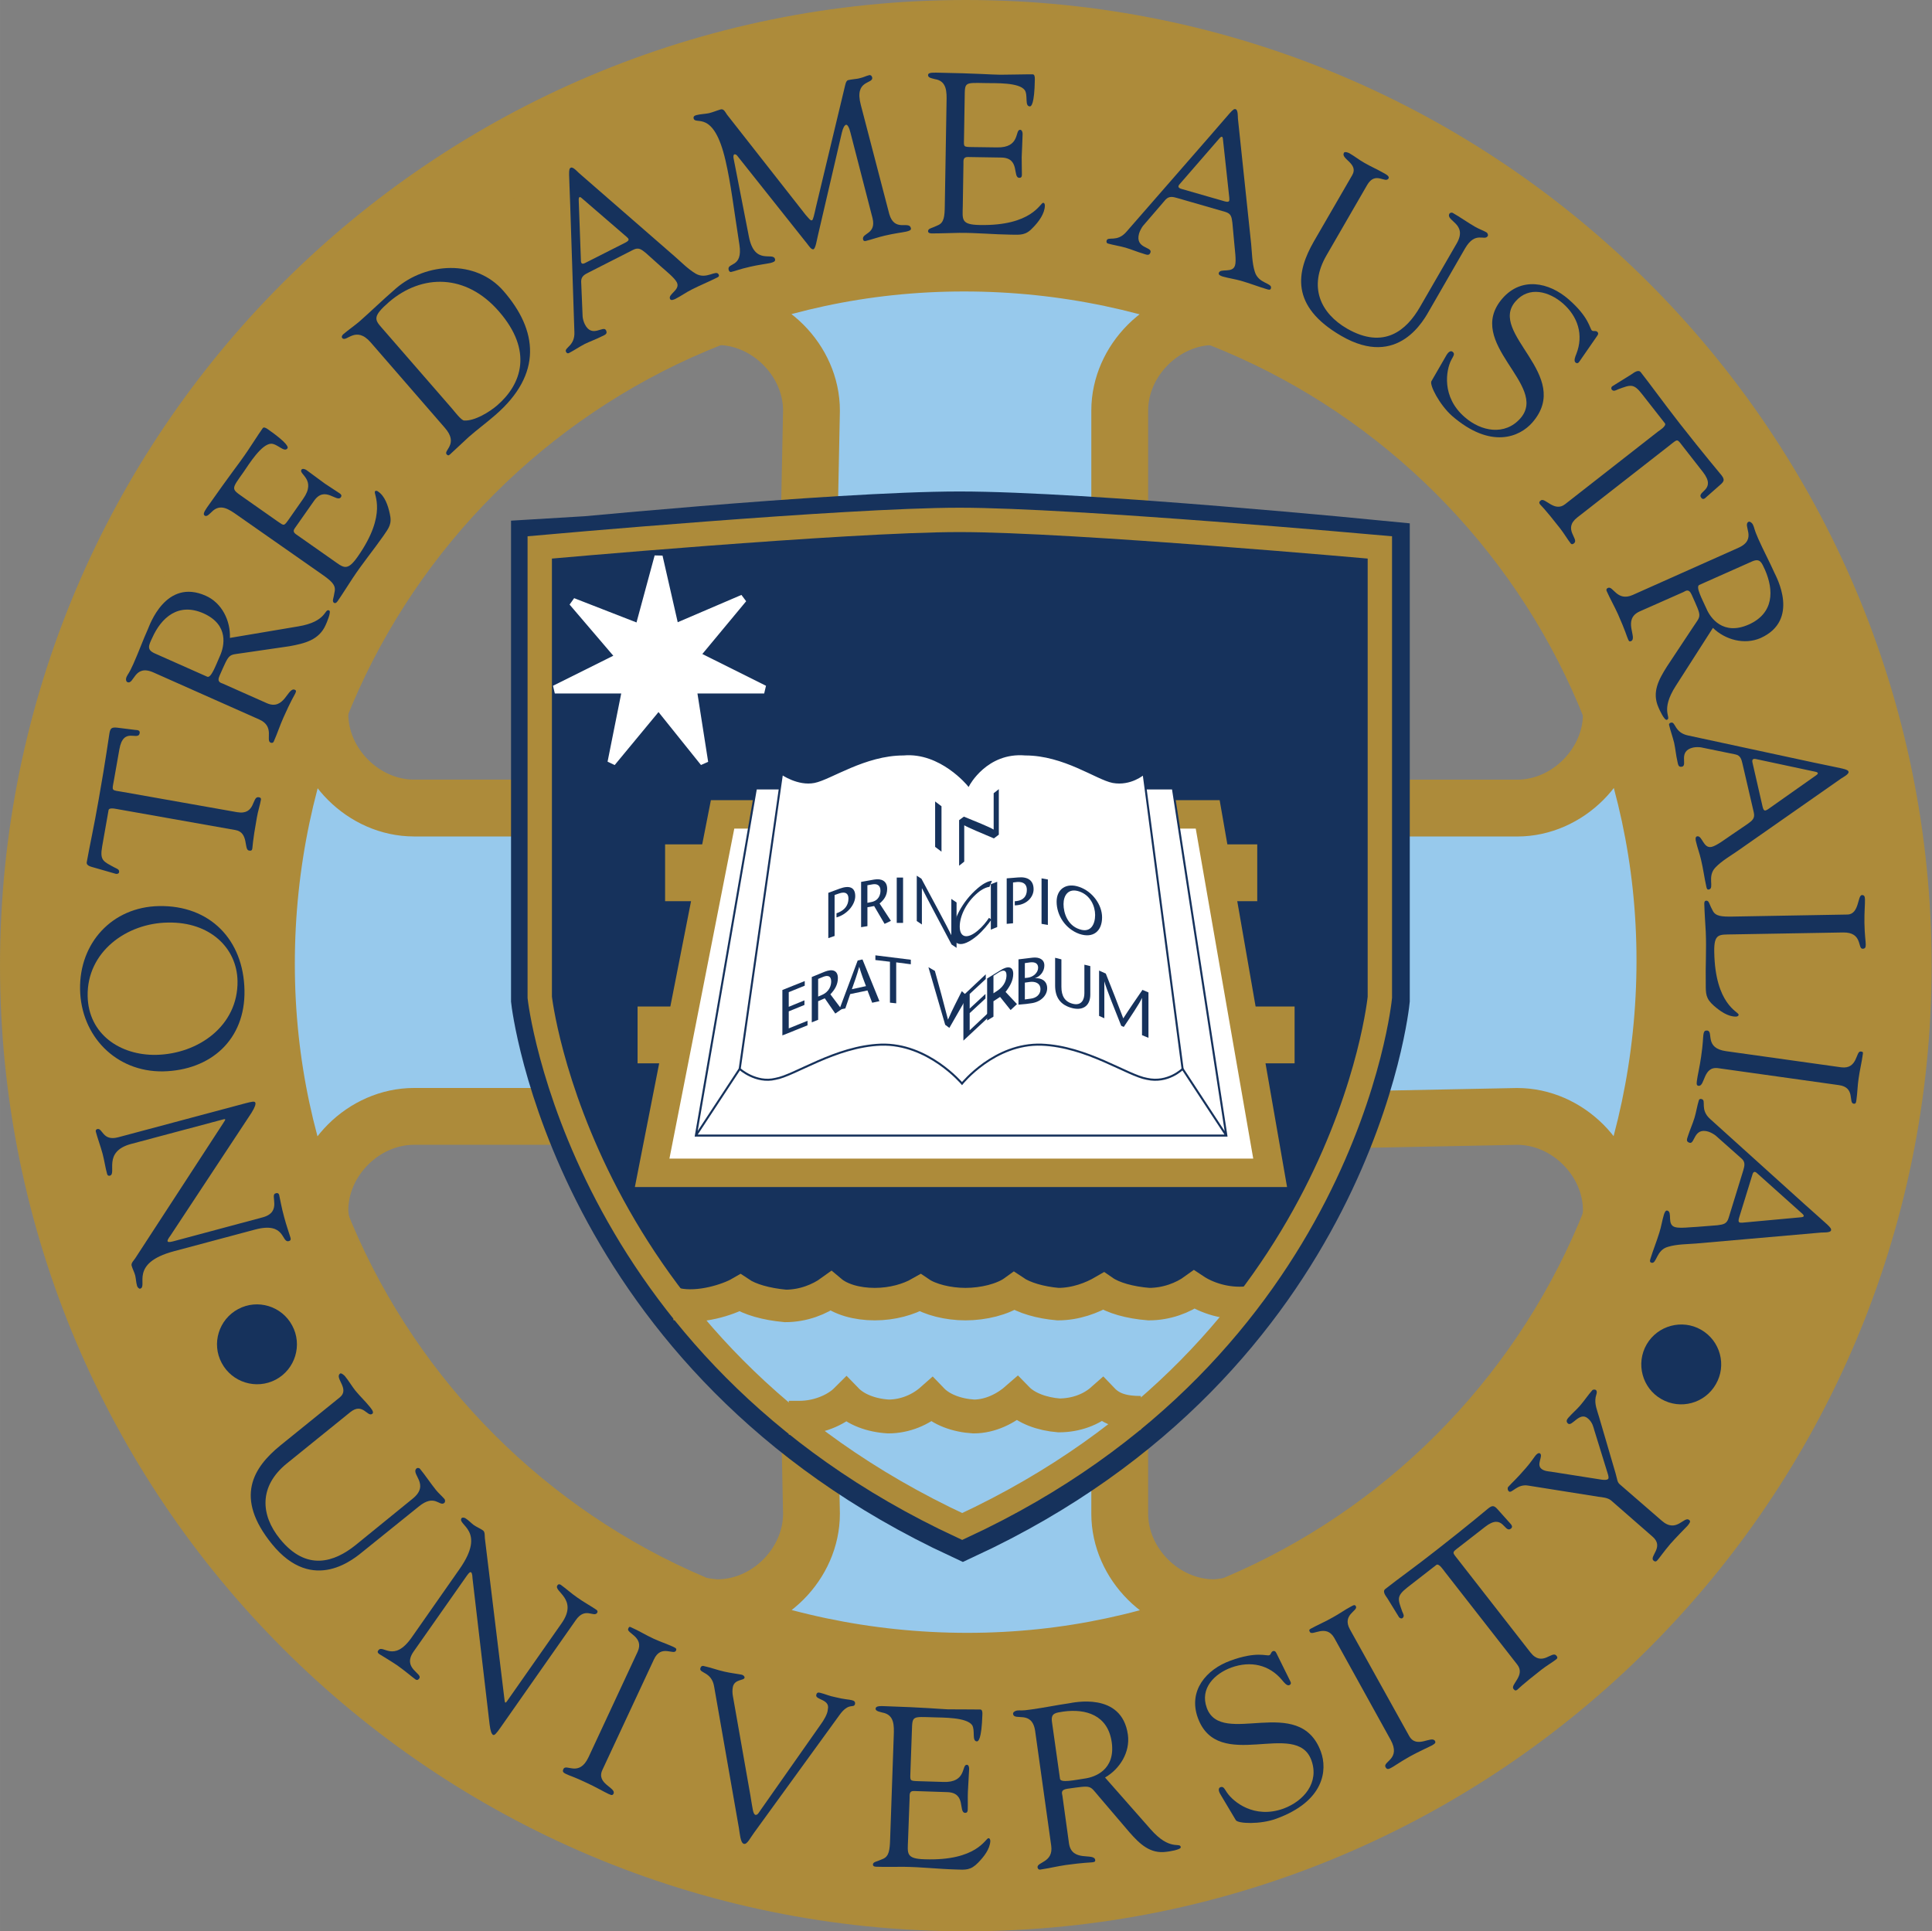 <svg xmlns="http://www.w3.org/2000/svg" xmlns:xlink="http://www.w3.org/1999/xlink" xml:space="preserve" overflow="visible" height="239.99" viewBox="0 0 240.053 239.995" width="240.05" version="1.1" enable-background="new 0 0 191.085 46.395">
<rect x="0" y="0" width="240.053" height="239.995" fill="#808080" stroke="none"/>
<title>University of Notre Dame</title>
<g transform="scale(5.173,5.173)">
<defs>
<rect id="XMLID_1_" y="0" width="191.08" x="0" height="46.395"/>
</defs>
<clipPath id="XMLID_3_">
<use xlink:href="#XMLID_1_" height="46.395" width="191.085" y="0" x="0"/>
</clipPath>
<path fill="#ad8b3a" d="m0.902,23.194c0-12.313,9.981-22.292,22.295-22.292,12.313,0,22.297,9.979,22.297,22.292,0,12.315-9.984,22.298-22.297,22.298-12.314,0-22.295-9.983-22.295-22.298m5.393-0.03c0,9.327,7.56,16.893,16.89,16.893,9.329,0,16.892-7.566,16.892-16.893s-7.563-16.887-16.892-16.887c-9.33,0-16.89,7.56-16.89,16.887" clip-path="url(#XMLID_3_)"/>
<path d="m0.902,23.194c0-12.313,9.981-22.292,22.295-22.292,12.313,0,22.297,9.979,22.297,22.292,0,12.315-9.984,22.298-22.297,22.298-12.314,0-22.295-9.983-22.295-22.298zm5.393-0.03c0,9.327,7.56,16.893,16.89,16.893,9.329,0,16.892-7.566,16.892-16.893s-7.563-16.887-16.892-16.887c-9.33,0-16.89,7.56-16.89,16.887z" clip-path="url(#XMLID_3_)" stroke="#ad8b3a" stroke-miterlimit="3.864" stroke-width="1.804" fill="none"/>
<path d="m20.264,8.69,0,0z" clip-path="url(#XMLID_3_)" stroke="#000" stroke-miterlimit="3.864" stroke-width="1.365" fill="none"/>
<path fill="#97c9ec" d="M26.895,19.215v-9.352c0-1.207,1.053-2.258,2.262-2.258,0.156,0,0.623,0.079,0.78,0.117-2.066-0.898-4.366-1.403-6.781-1.403-2.417,0-4.639,0.505-6.704,1.403,0.155-0.038,0.624-0.117,0.779-0.117,1.209,0,2.26,1.051,2.26,2.258l-0.193,9.548h-9.353c-1.21,0-2.262-1.052-2.262-2.26,0-0.156,0.081-0.622,0.118-0.782-0.896,2.067-1.402,4.367-1.402,6.783,0,2.417,0.506,4.637,1.402,6.702-0.037-0.157-0.118-0.623-0.118-0.776,0-1.211,1.052-2.26,2.262-2.26h9.353l0.193,9.544c0,1.208-1.051,2.259-2.26,2.259-0.155,0-0.624-0.076-0.779-0.115,2.065,0.897,4.366,1.401,6.782,1.401,2.415,0,4.637-0.504,6.703-1.401-0.157,0.039-0.624,0.115-0.78,0.115-1.209,0-2.262-1.051-2.262-2.259v-9.354l9.548-0.189c1.209,0,2.261,1.049,2.261,2.26,0,0.153-0.076,0.619-0.118,0.776,0.897-2.065,1.404-4.362,1.404-6.779,0-2.418-0.507-4.639-1.404-6.706,0.042,0.16,0.118,0.626,0.118,0.782,0,1.208-1.052,2.26-2.261,2.26h-9.35l-0.198-0.197z" clip-path="url(#XMLID_3_)"/>
<path d="M26.895,19.215v-9.352c0-1.207,1.053-2.258,2.262-2.258,0.156,0,0.623,0.079,0.78,0.117-2.066-0.898-4.366-1.403-6.781-1.403-2.417,0-4.639,0.505-6.704,1.403,0.155-0.038,0.624-0.117,0.779-0.117,1.209,0,2.26,1.051,2.26,2.258l-0.193,9.548h-9.353c-1.21,0-2.262-1.052-2.262-2.26,0-0.156,0.081-0.622,0.118-0.782-0.896,2.067-1.402,4.367-1.402,6.783,0,2.417,0.506,4.637,1.402,6.702-0.037-0.157-0.118-0.623-0.118-0.776,0-1.211,1.052-2.26,2.262-2.26h9.353l0.193,9.544c0,1.208-1.051,2.259-2.26,2.259-0.155,0-0.624-0.076-0.779-0.115,2.065,0.897,4.366,1.401,6.782,1.401,2.415,0,4.637-0.504,6.703-1.401-0.157,0.039-0.624,0.115-0.78,0.115-1.209,0-2.262-1.051-2.262-2.259v-9.354l9.548-0.189c1.209,0,2.261,1.049,2.261,2.26,0,0.153-0.076,0.619-0.118,0.776,0.897-2.065,1.404-4.362,1.404-6.779,0-2.418-0.507-4.639-1.404-6.706,0.042,0.16,0.118,0.626,0.118,0.782,0,1.208-1.052,2.26-2.261,2.26h-9.35l-0.198-0.197z" clip-path="url(#XMLID_3_)" stroke="#ad8b3a" stroke-miterlimit="3.864" stroke-width="1.365" fill="none"/>
<path fill="#16325c" d="m23.048,12.489c3.038,0,10.131,0.701,10.131,0.701v10.835s-0.818,8.455-10.052,12.744c-9.237-4.289-10.17-12.744-10.17-12.744v-10.835c0.001,0,7.053-0.701,10.091-0.701" clip-path="url(#XMLID_3_)"/>
<path d="m23.048,12.489c3.038,0,10.131,0.701,10.131,0.701v10.835s-0.818,8.455-10.052,12.744c-9.237-4.289-10.17-12.744-10.17-12.744v-10.835c0.001,0,7.053-0.701,10.091-0.701z" clip-path="url(#XMLID_3_)" stroke="#16325c" stroke-miterlimit="3.864" stroke-width="1.365" fill="none"/>
<path d="M15.975,20.966h14.223m-14.884,3.895h15.781" clip-path="url(#XMLID_3_)" stroke="#ad8b3a" stroke-miterlimit="3.864" stroke-width="1.365" fill="none"/>
<polygon points="15.818,16.951,14.689,18.316,15.04,16.561,13.326,16.561,14.886,15.784,13.755,14.46,15.354,15.083,15.818,13.368,15.818,13.368,16.209,15.083,17.847,14.381,16.716,15.743,18.355,16.561,16.638,16.561,16.913,18.316" fill="#FFF" clip-path="url(#XMLID_3_)"/>
<polygon clip-path="url(#XMLID_3_)" stroke="#FFF" points="15.818,16.951,14.689,18.316,15.04,16.561,13.326,16.561,14.886,15.784,13.755,14.46,15.354,15.083,15.818,13.368,15.818,13.368,16.209,15.083,17.847,14.381,16.716,15.743,18.355,16.561,16.638,16.561,16.913,18.316" stroke-miterlimit="3.864" stroke-width="0.195" fill="none"/>
<polygon points="15.664,28.174,17.356,19.563,29.008,19.563,30.508,28.174" fill="#FFF" clip-path="url(#XMLID_3_)"/>
<polygon clip-path="url(#XMLID_3_)" stroke="#ad8b3a" points="15.664,28.174,17.356,19.563,29.008,19.563,30.508,28.174" stroke-miterlimit="3.864" stroke-width="0.683" fill="none"/>
<polygon points="16.714,27.279,18.156,18.94,28.172,18.94,29.456,27.279" fill="#FFF" clip-path="url(#XMLID_3_)"/>
<path d="m29.456,27.279-1.051-1.602m-11.691,1.602,1.053-1.602m-1.053,1.602,1.442-8.339h10.016l1.284,8.339h-12.742z" clip-path="url(#XMLID_3_)" stroke="#16325c" stroke-miterlimit="3.864" stroke-width="0.049" fill="none"/>
<path fill="#FFF" d="m27.469,18.588s-0.31,0.273-0.74,0.196c-0.39-0.077-1.169-0.661-2.103-0.661-0.936-0.079-1.365,0.738-1.365,0.738s-0.663-0.817-1.559-0.738c-0.934,0-1.754,0.584-2.143,0.661-0.391,0.077-0.777-0.196-0.777-0.196l-1.015,7.09s0.389,0.352,0.858,0.238c0.466-0.079,1.441-0.78,2.532-0.821,1.132-0.037,1.95,0.935,1.95,0.935s0.78-0.972,1.908-0.935c1.091,0.041,2.067,0.742,2.534,0.821,0.506,0.113,0.856-0.238,0.856-0.238l-0.936-7.09z" clip-path="url(#XMLID_3_)"/>
<path d="m27.469,18.588s-0.31,0.273-0.74,0.196c-0.39-0.077-1.169-0.661-2.103-0.661-0.936-0.079-1.365,0.738-1.365,0.738s-0.663-0.817-1.559-0.738c-0.934,0-1.754,0.584-2.143,0.661-0.391,0.077-0.777-0.196-0.777-0.196l-1.015,7.09s0.389,0.352,0.858,0.238c0.466-0.079,1.441-0.78,2.532-0.821,1.132-0.037,1.95,0.935,1.95,0.935s0.78-0.972,1.908-0.935c1.091,0.041,2.067,0.742,2.534,0.821,0.506,0.113,0.856-0.238,0.856-0.238l-0.936-7.09z" clip-path="url(#XMLID_3_)" stroke="#16325c" stroke-miterlimit="3.864" stroke-width="0.049" fill="none"/>
<polygon points="19.322,24.03,18.945,24.186,18.945,23.834,19.329,23.678,19.329,23.567,18.792,23.782,18.792,24.873,19.396,24.631,19.396,24.521,18.945,24.704,18.945,24.295,19.322,24.141" fill="#16325c" clip-path="url(#XMLID_3_)"/>
<path d="m19.651,23.516,0.126-0.052c0.102-0.04,0.187-0.023,0.187,0.112,0,0.09-0.036,0.247-0.229,0.328l-0.084,0.036v-0.424zm-0.153,1.043,0.153-0.061v-0.447l0.159-0.07,0.253,0.367,0.151-0.105-0.269-0.357c0.102-0.108,0.18-0.229,0.18-0.39,0-0.191-0.138-0.224-0.315-0.154l-0.312,0.128v1.089z" clip-path="url(#XMLID_3_)" fill-rule="evenodd" clip-rule="evenodd" fill="#16325c"/>
<path d="m20.601,23.073-0.442,1.181,0.145-0.029,0.117-0.345,0.415-0.087,0.113,0.295,0.174-0.038-0.407-1.002-0.115,0.025zm-0.14,0.69c0.059-0.167,0.119-0.327,0.175-0.535l0.002-0.002c0.056,0.185,0.107,0.322,0.162,0.463l-0.339,0.074z" clip-path="url(#XMLID_3_)" fill-rule="evenodd" clip-rule="evenodd" fill="#16325c"/>
<polygon points="21.526,24.102,21.526,23.118,21.877,23.164,21.877,23.055,21.026,22.949,21.026,23.062,21.376,23.103,21.376,24.086" fill="#16325c" clip-path="url(#XMLID_3_)"/>
<path fill="#16325c" d="m22.803,24.692,0.435-0.759-0.136-0.123c-0.108,0.216-0.223,0.432-0.331,0.682l-0.002-0.001c-0.105-0.412-0.209-0.791-0.314-1.168l-0.155-0.089,0.403,1.384,0.1,0.074z" clip-path="url(#XMLID_3_)"/>
<polygon fill-rule="evenodd" clip-path="url(#XMLID_3_)" points="23.67,23.877,23.291,24.228,23.291,23.877,23.677,23.518,23.677,23.405,23.14,23.91,23.14,24.998,23.742,24.436,23.742,24.326,23.291,24.75,23.291,24.338,23.67,23.986" clip-rule="evenodd" fill="#16325c"/>
<path d="m23.862,23.44,0.129-0.082c0.101-0.063,0.184-0.063,0.184,0.069,0,0.093-0.036,0.256-0.229,0.379l-0.084,0.055v-0.421zm-0.152,1.075,0.152-0.093v-0.37l0.159-0.104,0.253,0.316,0.153-0.143-0.274-0.293c0.105-0.134,0.184-0.275,0.184-0.434,0-0.187-0.14-0.195-0.316-0.08l-0.311,0.192v1.091z" clip-path="url(#XMLID_3_)" fill-rule="evenodd" clip-rule="evenodd" fill="#16325c"/>
<path d="m24.616,23.605,0.121-0.017c0.122-0.015,0.254,0.024,0.254,0.176,0,0.129-0.104,0.209-0.228,0.225l-0.147,0.02v-0.404zm0.155,0.495c0.224-0.029,0.381-0.185,0.381-0.36,0-0.183-0.147-0.252-0.29-0.241v-0.003c0.086-0.025,0.222-0.127,0.222-0.307,0-0.138-0.119-0.203-0.283-0.184l-0.338,0.041v1.088l0.187-0.017zm-0.155-0.964,0.128-0.018c0.125-0.014,0.191,0.032,0.191,0.129,0,0.118-0.115,0.221-0.244,0.239l-0.075,0.008v-0.358z" clip-path="url(#XMLID_3_)" fill-rule="evenodd" clip-rule="evenodd" fill="#16325c"/>
<path fill="#16325c" d="m25.343,23.008v0.667c0,0.28,0.122,0.474,0.428,0.546,0.265,0.058,0.417-0.082,0.417-0.328v-0.685l-0.142-0.034v0.686c0,0.154-0.069,0.303-0.275,0.254-0.193-0.047-0.277-0.186-0.277-0.408v-0.66l-0.151-0.038z" clip-path="url(#XMLID_3_)"/>
<path d="m27.585,23.84-0.144-0.061c-0.154,0.224-0.307,0.445-0.461,0.685-0.139-0.37-0.278-0.722-0.42-1.077l-0.161-0.072v1.089l0.126,0.057v-0.888l0.001,0.003c0.042,0.162,0.269,0.728,0.405,1.066l0.061,0.027c0.146-0.217,0.392-0.584,0.436-0.695l0.002,0.004v0.889l0.155,0.064v-1.091z" clip-path="url(#XMLID_3_)" fill-rule="evenodd" clip-rule="evenodd" fill="#16325c"/>
<path fill="#16325c" d="m20.046,21.5,0.104-0.036c0.162-0.057,0.229,0.004,0.229,0.122,0,0.162-0.093,0.273-0.238,0.334l-0.049,0.019v0.099l0.045-0.014c0.246-0.092,0.405-0.313,0.405-0.497,0-0.215-0.143-0.264-0.374-0.18l-0.273,0.101v1.088l0.151-0.052v-0.984z" clip-path="url(#XMLID_3_)"/>
<path d="m20.834,21.265,0.128-0.022c0.101-0.016,0.186,0.02,0.186,0.154,0,0.091-0.037,0.241-0.229,0.274l-0.085,0.017v-0.423zm-0.151,1.008,0.152-0.025v-0.454l0.161-0.029,0.251,0.428,0.152-0.072-0.272-0.417c0.106-0.089,0.182-0.192,0.182-0.354,0-0.186-0.136-0.252-0.313-0.221l-0.313,0.056v1.088z" clip-path="url(#XMLID_3_)" fill-rule="evenodd" clip-rule="evenodd" fill="#16325c"/>
<rect clip-path="url(#XMLID_3_)" height="1.089" width="0.152" y="21.081" x="21.539" fill="#16325c"/>
<path d="M22.976,21.679,22.85,21.594v0.87l-0.002-0.003c-0.073-0.157-0.476-0.906-0.716-1.352l-0.112-0.073v1.089l0.123,0.083v-0.868l0.006,0.004c0.065,0.136,0.472,0.901,0.707,1.345l0.12,0.08v-1.09z" clip-path="url(#XMLID_3_)" fill-rule="evenodd" clip-rule="evenodd" fill="#16325c"/>
<path fill="#16325c" d="m23.826,21.159c-0.071,0.005-0.18,0.041-0.336,0.173-0.391,0.328-0.605,0.794-0.605,1.068,0,0.304,0.197,0.401,0.587,0.077,0.139-0.121,0.268-0.278,0.342-0.387l-0.059-0.042c-0.064,0.098-0.158,0.215-0.274,0.311-0.24,0.201-0.429,0.173-0.429-0.101,0-0.255,0.158-0.581,0.429-0.809,0.116-0.1,0.233-0.143,0.284-0.143l0.061-0.147z" clip-path="url(#XMLID_3_)"/>
<polygon points="23.952,22.27,23.952,21.182,23.799,21.241,23.799,22.332" fill="#16325c" clip-path="url(#XMLID_3_)"/>
<path fill="#16325c" d="m24.332,21.199,0.102-0.012c0.163-0.009,0.23,0.068,0.23,0.189,0,0.161-0.092,0.248-0.237,0.268l-0.053,0.006v0.099l0.048-0.003c0.247-0.022,0.404-0.201,0.404-0.384,0-0.214-0.141-0.306-0.373-0.284l-0.273,0.022v1.093l0.152-0.014v-0.98z" clip-path="url(#XMLID_3_)"/>
<polygon points="25.169,22.219,25.169,21.127,25.017,21.1,25.017,22.193" fill="#16325c" clip-path="url(#XMLID_3_)"/>
<path d="m25.924,22.434c0.337,0.115,0.547-0.071,0.547-0.397,0-0.304-0.232-0.623-0.547-0.731-0.313-0.11-0.545,0.051-0.545,0.354,0,0.329,0.211,0.654,0.545,0.774m0-0.113c-0.282-0.094-0.379-0.389-0.379-0.603,0-0.204,0.111-0.394,0.379-0.303,0.27,0.091,0.38,0.358,0.38,0.565,0,0.213-0.098,0.442-0.38,0.341" clip-path="url(#XMLID_3_)" fill-rule="evenodd" clip-rule="evenodd" fill="#16325c"/>
<polygon points="22.614,20.459,22.614,19.368,22.461,19.253,22.461,20.344" fill="#16325c" clip-path="url(#XMLID_3_)"/>
<path d="m23.991,18.957-0.124,0.098v0.87l-0.004,0.002c-0.071-0.051-0.475-0.214-0.712-0.31l-0.114,0.085v1.094l0.123-0.098v-0.867l0.005-0.004c0.066,0.043,0.471,0.214,0.708,0.313l0.118-0.09v-1.093z" clip-path="url(#XMLID_3_)" fill-rule="evenodd" clip-rule="evenodd" fill="#16325c"/>
<path d="m27.784,33.787,0,0z" clip-path="url(#XMLID_3_)" stroke="#000" stroke-miterlimit="3.864" stroke-width="0.049" fill="none"/>
<path fill="#16325c" d="M6.623,33.142c0.467-0.248,0.647-0.833,0.395-1.3-0.247-0.465-0.829-0.646-1.298-0.395-0.466,0.249-0.645,0.831-0.395,1.295,0.248,0.467,0.83,0.647,1.298,0.4" clip-path="url(#XMLID_3_)"/>
<path fill="#16325c" d="M6.126,29.537c0.736-0.197,0.629,0.327,0.811,0.277,0.027-0.007,0.057-0.021,0.04-0.082-0.009-0.039-0.104-0.307-0.151-0.491-0.071-0.259-0.092-0.409-0.121-0.537-0.016-0.052-0.06-0.048-0.087-0.036-0.142,0.032,0.167,0.447-0.308,0.575l-2.152,0.577c-0.106,0.027-0.126,0.016-0.134-0.005-0.007-0.036,0.065-0.126,0.072-0.136l1.944-2.946c0.09-0.146,0.102-0.206,0.094-0.242-0.015-0.046-0.087-0.026-0.242,0.013l-3.05,0.815c-0.385,0.104-0.373-0.231-0.507-0.196-0.032,0.012-0.043,0.035-0.032,0.068,0.032,0.127,0.113,0.346,0.161,0.525,0.045,0.17,0.064,0.326,0.108,0.483,0.008,0.032,0.03,0.054,0.067,0.043,0.174-0.045-0.182-0.575,0.507-0.761l2.204-0.588c0.04-0.012,0.057-0.012,0.059,0,0.005,0.007-0.013,0.033-0.04,0.076l-2.125,3.264c-0.028,0.042-0.099,0.109-0.083,0.17,0.023,0.081,0.065,0.156,0.086,0.234,0.02,0.084,0.02,0.168,0.046,0.256,0.007,0.023,0.043,0.072,0.073,0.064,0.196-0.054-0.28-0.608,0.813-0.9l1.947-0.52z" clip-path="url(#XMLID_3_)"/>
<path d="m2.105,23.928c-0.02-1.062,0.934-1.753,1.929-1.766,1.007-0.02,1.657,0.607,1.671,1.405,0.015,1.08-0.948,1.753-1.956,1.773-0.86,0.015-1.627-0.494-1.644-1.412m3.767-0.135c-0.021-1.215-0.826-2.05-2.054-2.027-1.127,0.022-1.914,0.888-1.895,1.999,0.019,1.12,0.859,1.989,1.993,1.972,1.149-0.025,1.977-0.764,1.956-1.944" clip-path="url(#XMLID_3_)" fill-rule="evenodd" clip-rule="evenodd" fill="#16325c"/>
<path fill="#16325c" d="m5.657,19.94c0.322,0.058,0.196,0.471,0.322,0.492,0.054,0.01,0.075-0.004,0.082-0.051,0.007-0.033,0-0.139,0.108-0.739,0.026-0.155,0.076-0.302,0.098-0.431,0.009-0.053-0.041-0.057-0.055-0.06-0.165-0.029-0.068,0.438-0.518,0.359l-2.738-0.485c-0.286-0.048-0.268-0.018-0.224-0.259l0.135-0.766c0.097-0.553,0.452-0.189,0.488-0.389,0.011-0.068-0.053-0.075-0.108-0.077l-0.434-0.054c-0.125-0.012-0.162,0.007-0.184,0.131-0.02,0.107-0.083,0.605-0.256,1.578-0.12,0.691-0.215,1.103-0.289,1.52-0.02,0.098,0.129,0.115,0.192,0.137l0.508,0.146c0.029,0.005,0.072-0.005,0.076-0.041,0.012-0.068-0.058-0.085-0.107-0.111-0.277-0.149-0.358-0.17-0.299-0.508l0.154-0.874c0.019-0.075,0.22-0.016,0.257-0.013l2.792,0.495z" clip-path="url(#XMLID_3_)"/>
<path d="M5.522,15.324c0.017-0.411-0.191-0.841-0.581-1.013-0.961-0.428-1.35,0.717-1.387,0.798-0.116,0.256-0.222,0.551-0.351,0.84-0.113,0.252-0.121,0.22-0.162,0.309-0.027,0.06-0.013,0.112,0.017,0.127,0.167,0.075,0.157-0.444,0.633-0.229l2.535,1.127c0.38,0.167,0.149,0.501,0.272,0.556,0.031,0.014,0.065,0.006,0.077-0.025,0.085-0.19,0.149-0.391,0.233-0.577,0.184-0.412,0.255-0.521,0.276-0.563,0.019-0.042,0.047-0.083-0.002-0.104-0.172-0.075-0.248,0.512-0.675,0.321l-1.053-0.468c-0.048-0.022-0.152-0.033-0.08-0.192,0.247-0.558,0.199-0.488,0.559-0.544l1.118-0.163c0.368-0.067,0.711-0.148,0.871-0.51,0.02-0.044,0.144-0.323,0.084-0.35-0.119-0.053-0.045,0.271-0.752,0.385l-1.632,0.275zm-1.812,0.369c-0.192-0.089-0.137-0.19-0.056-0.365,0.219-0.492,0.628-0.863,1.236-0.593,0.618,0.278,0.493,0.792,0.399,1.008-0.105,0.235-0.216,0.553-0.312,0.513l-1.267-0.563z" clip-path="url(#XMLID_3_)" fill-rule="evenodd" clip-rule="evenodd" fill="#16325c"/>
<path fill="#16325c" d="m5.841,11.944c-0.297-0.209-0.287-0.185,0.014-0.612,0.124-0.18,0.423-0.665,0.657-0.673,0.152,0,0.318,0.22,0.392,0.111,0.019-0.021,0.027-0.111-0.469-0.458-0.053-0.038-0.105-0.06-0.127-0.023-0.098,0.138-0.369,0.562-0.433,0.648-0.129,0.19-0.31,0.41-0.903,1.254-0.09,0.13-0.09,0.17-0.054,0.196,0.053,0.038,0.13-0.06,0.163-0.086,0.208-0.218,0.42-0.066,0.622,0.076l2.037,1.425c0.209,0.148,0.326,0.245,0.3,0.397-0.028,0.192-0.068,0.23-0.023,0.279,0.037,0.022,0.065,0.003,0.093-0.038,0.124-0.178,0.243-0.376,0.363-0.554,0.23-0.349,0.495-0.67,0.732-1.008,0.137-0.2,0.217-0.29,0.156-0.545-0.042-0.189-0.116-0.416-0.278-0.524-0.008-0.009-0.058-0.037-0.077-0.003-0.042,0.06,0.311,0.53-0.411,1.561-0.262,0.376-0.345,0.267-0.608,0.083l-0.822-0.577c-0.068-0.049-0.153-0.089-0.086-0.181l0.464-0.661c0.261-0.375,0.546,0.052,0.645-0.087,0.022-0.032,0.015-0.063-0.024-0.089-0.122-0.083-0.243-0.158-0.36-0.237-0.141-0.101-0.288-0.215-0.444-0.327-0.034-0.022-0.095-0.044-0.12-0.008-0.075,0.106,0.368,0.235,0.043,0.698l-0.34,0.486c-0.125,0.177-0.117,0.166-0.269,0.062l-0.833-0.585z" clip-path="url(#XMLID_3_)"/>
<path d="M9.164,7.868c-0.17-0.193-0.211-0.273,0.183-0.616,0.784-0.671,1.843-0.686,2.637,0.229,0.826,0.95,0.544,1.75-0.042,2.257-0.184,0.158-0.54,0.379-0.794,0.364-0.068-0.002-0.228-0.213-0.285-0.28l-1.699-1.954zm1.522,2.411c0.34,0.389-0.042,0.54,0.042,0.636,0.021,0.023,0.044,0.036,0.077,0.004,0.029-0.022,0.409-0.384,0.446-0.415,0.21-0.185,0.435-0.349,0.645-0.533,1.141-0.987,1.02-2.036,0.198-2.98-0.662-0.763-1.858-0.693-2.588-0.059-0.355,0.308-0.607,0.558-0.879,0.796-0.124,0.104-0.255,0.194-0.383,0.302-0.025,0.022-0.049,0.064-0.023,0.091,0.098,0.115,0.321-0.313,0.684,0.106l1.781,2.052z" clip-path="url(#XMLID_3_)" fill-rule="evenodd" clip-rule="evenodd" fill="#16325c"/>
<path d="m13.9,4.801c0-0.073,0.023-0.088,0.078-0.037l1.073,0.926c0.057,0.05,0.078,0.081-0.028,0.137l-0.962,0.487c-0.065,0.035-0.106,0.03-0.108-0.052l-0.053-1.461zm1.97,1.597c0.117,0.104,0.333,0.276,0.387,0.385,0.093,0.182-0.224,0.284-0.162,0.401,0.022,0.047,0.101,0.009,0.131-0.006,0.131-0.065,0.251-0.155,0.383-0.22,0.198-0.102,0.409-0.186,0.606-0.286,0.034-0.015,0.07-0.033,0.046-0.079-0.061-0.122-0.289,0.129-0.547-0.017-0.199-0.118-0.36-0.29-0.526-0.432l-2.284-1.989c-0.035-0.03-0.141-0.155-0.195-0.126-0.063,0.033-0.038,0.119-0.014,0.876l0.101,3.068c0.018,0.341-0.253,0.378-0.201,0.479,0.013,0.028,0.04,0.045,0.069,0.03,0.126-0.065,0.248-0.149,0.379-0.218,0.137-0.066,0.284-0.118,0.418-0.187,0.064-0.032,0.14-0.052,0.095-0.143-0.065-0.127-0.336,0.197-0.508-0.142-0.032-0.063-0.052-0.146-0.054-0.187l-0.035-0.839c-0.003-0.127,0.084-0.173,0.177-0.219l1.069-0.544c0.135-0.07,0.201-0.011,0.308,0.075l0.357,0.32z" clip-path="url(#XMLID_3_)" fill-rule="evenodd" clip-rule="evenodd" fill="#16325c"/>
<path fill="#16325c" d="M20.677,2.525c-0.167-0.625,0.311-0.497,0.271-0.668-0.007-0.033-0.036-0.059-0.068-0.052-0.084,0.019-0.128,0.052-0.251,0.079-0.025,0.009-0.201,0.025-0.253,0.04-0.066,0.01-0.078,0.147-0.097,0.211l-0.679,2.831c-0.044,0.196-0.07,0.318-0.097,0.326-0.037,0.01-0.067-0.035-0.153-0.132l-1.889-2.408c-0.037-0.053-0.072-0.14-0.147-0.125-0.093,0.027-0.186,0.067-0.281,0.091-0.101,0.021-0.202,0.021-0.297,0.045-0.048,0.01-0.087,0.031-0.076,0.08,0.04,0.178,0.478-0.234,0.766,1.012,0.131,0.566,0.196,1.143,0.334,2.024,0.088,0.563-0.302,0.419-0.259,0.603,0.009,0.032,0.031,0.06,0.067,0.049,0.096-0.02,0.182-0.063,0.457-0.125,0.16-0.038,0.403-0.072,0.474-0.087,0.073-0.019,0.13-0.035,0.117-0.092-0.044-0.19-0.494,0.165-0.63-0.551l-0.368-1.882c-0.007-0.051,0.004-0.082,0.021-0.086,0.019-0.005,0.051,0.004,0.077,0.044l1.675,2.108c0.028,0.033,0.092,0.14,0.145,0.129,0.054-0.012,0.088-0.249,0.103-0.304l0.581-2.497c0.029-0.122,0.064-0.179,0.101-0.191,0.034-0.006,0.076,0.063,0.107,0.193l0.529,2.049c0.097,0.394-0.263,0.353-0.227,0.513,0.003,0.022,0.021,0.047,0.068,0.035,0.133-0.031,0.298-0.092,0.461-0.128,0.214-0.051,0.404-0.073,0.506-0.095,0.057-0.015,0.128-0.029,0.114-0.083-0.042-0.188-0.389,0.104-0.519-0.337l-0.683-2.619z" clip-path="url(#XMLID_3_)"/>
<path fill="#16325c" d="m23.171,2.33c0.005-0.364-0.005-0.343,0.519-0.334,0.218,0.005,0.784-0.02,0.923,0.168,0.085,0.128-0.009,0.389,0.124,0.392,0.031,0,0.109-0.044,0.119-0.648,0.001-0.067-0.008-0.122-0.051-0.122-0.17-0.003-0.671,0.011-0.779,0.009-0.23-0.002-0.514-0.031-1.543-0.05-0.161-0.003-0.192,0.019-0.192,0.063,0,0.067,0.116,0.077,0.164,0.093,0.291,0.044,0.286,0.31,0.28,0.553l-0.042,2.487c-0.003,0.255-0.018,0.406-0.16,0.468-0.176,0.084-0.231,0.075-0.242,0.139,0,0.044,0.031,0.056,0.082,0.059,0.215,0.002,0.444-0.011,0.662-0.013,0.416-0.004,0.832,0.038,1.244,0.043,0.238,0.004,0.361,0.02,0.538-0.176,0.133-0.137,0.276-0.327,0.28-0.523,0-0.013-0.004-0.066-0.042-0.066-0.07-0.001-0.266,0.558-1.523,0.533-0.458-0.008-0.413-0.133-0.407-0.458l0.016-1.004c0-0.083-0.013-0.171,0.102-0.171l0.808,0.013c0.458,0.006,0.262,0.485,0.433,0.487,0.036,0.002,0.061-0.021,0.061-0.07,0.001-0.145-0.007-0.29-0.005-0.429,0.005-0.175,0.018-0.361,0.022-0.551,0.002-0.042-0.016-0.104-0.059-0.104-0.132-0.002,0.01,0.436-0.558,0.423l-0.59-0.008c-0.217-0.003-0.206-0.003-0.201-0.188l0.017-1.015z" clip-path="url(#XMLID_3_)"/>
<path d="m29.292,3.321c0.049-0.055,0.077-0.047,0.082,0.024l0.153,1.408c0.007,0.077,0.002,0.115-0.113,0.083l-1.037-0.298c-0.068-0.02-0.1-0.053-0.042-0.115l0.957-1.102zm0.353,2.51c0.012,0.156,0.054,0.429,0.02,0.542-0.057,0.203-0.358,0.06-0.391,0.185-0.016,0.052,0.067,0.075,0.1,0.087,0.14,0.038,0.288,0.06,0.429,0.099,0.215,0.061,0.424,0.144,0.638,0.207,0.037,0.01,0.074,0.02,0.086-0.026,0.037-0.132-0.296-0.105-0.386-0.392-0.068-0.215-0.068-0.454-0.089-0.67l-0.318-3.013c-0.004-0.044,0.004-0.211-0.055-0.227-0.068-0.019-0.106,0.062-0.606,0.632l-2.019,2.315c-0.224,0.259-0.444,0.099-0.474,0.21-0.01,0.031,0,0.062,0.03,0.07,0.137,0.039,0.283,0.059,0.425,0.1,0.148,0.043,0.288,0.105,0.435,0.147,0.067,0.02,0.136,0.057,0.165-0.038,0.037-0.134-0.378-0.086-0.275-0.452,0.022-0.07,0.064-0.14,0.089-0.175l0.546-0.635c0.086-0.093,0.181-0.069,0.28-0.04l1.151,0.332c0.149,0.042,0.157,0.127,0.175,0.264l0.044,0.478z" clip-path="url(#XMLID_3_)" fill-rule="evenodd" clip-rule="evenodd" fill="#16325c"/>
<path fill="#16325c" d="M32.839,4.442c0.198-0.338,0.435-0.026,0.513-0.156,0.035-0.058-0.101-0.12-0.123-0.133-0.147-0.085-0.308-0.154-0.461-0.243-0.127-0.072-0.235-0.159-0.357-0.229-0.024-0.014-0.112-0.047-0.13-0.012-0.088,0.148,0.36,0.258,0.199,0.537l-0.92,1.59c-0.419,0.728-0.584,1.555,0.659,2.274,1.373,0.795,1.992-0.403,2.126-0.637l0.844-1.465c0.252-0.432,0.469-0.167,0.546-0.299,0.016-0.029-0.009-0.076-0.032-0.088-0.085-0.049-0.18-0.079-0.272-0.133-0.184-0.105-0.357-0.232-0.54-0.335-0.014-0.01-0.06-0.006-0.076,0.018-0.102,0.179,0.451,0.237,0.173,0.718l-0.883,1.528c-0.321,0.557-0.863,1.026-1.75,0.517-0.639-0.371-0.931-1.002-0.496-1.756l0.98-1.696z" clip-path="url(#XMLID_3_)"/>
<path fill="#16325c" d="m34.381,9.158c-0.049,0.091,0.194,0.565,0.496,0.833,0.935,0.81,1.629,0.503,1.929,0.158,0.989-1.136-1.076-2.138-0.405-2.908,0.328-0.38,0.812-0.235,1.137,0.046,0.362,0.317,0.505,0.759,0.323,1.219-0.021,0.05-0.066,0.16-0.021,0.2,0.041,0.036,0.074,0.014,0.098-0.024l0.425-0.614c0.036-0.047,0.024-0.08,0-0.099-0.043-0.035-0.088,0-0.126-0.029-0.057-0.05-0.064-0.318-0.563-0.752-0.473-0.41-1.13-0.541-1.585-0.021-0.935,1.076,1.121,2.084,0.432,2.88-0.376,0.428-0.946,0.317-1.338-0.025-0.569-0.491-0.445-1.136-0.329-1.366,0.056-0.107,0.099-0.154,0.039-0.203-0.041-0.036-0.099-0.011-0.155,0.087l-0.357,0.618z" clip-path="url(#XMLID_3_)"/>
<path fill="#16325c" d="m37.592,12.112c-0.257,0.203-0.481-0.17-0.583-0.091-0.045,0.033-0.045,0.059-0.017,0.097,0.023,0.027,0.103,0.092,0.479,0.573,0.098,0.125,0.175,0.26,0.254,0.361,0.033,0.042,0.071,0.007,0.081,0,0.134-0.105-0.28-0.343,0.081-0.623l2.191-1.711c0.231-0.18,0.193-0.188,0.343,0.004l0.482,0.617c0.341,0.438-0.163,0.462-0.04,0.619,0.045,0.058,0.091,0.013,0.13-0.025l0.328-0.289c0.095-0.082,0.105-0.125,0.029-0.226-0.068-0.085-0.394-0.467-1.004-1.244-0.431-0.554-0.674-0.898-0.935-1.231-0.06-0.078-0.172,0.014-0.227,0.051l-0.453,0.282c-0.024,0.011-0.041,0.052-0.019,0.082,0.042,0.055,0.103,0.017,0.156-0.007,0.296-0.107,0.367-0.149,0.573,0.117l0.55,0.702c0.043,0.062-0.135,0.174-0.166,0.196l-2.233,1.746z" clip-path="url(#XMLID_3_)"/>
<path d="m41.143,15.083c0.295,0.286,0.753,0.413,1.143,0.245,0.96-0.431,0.371-1.486,0.335-1.567-0.117-0.263-0.263-0.534-0.391-0.823-0.112-0.257-0.081-0.239-0.123-0.328-0.026-0.057-0.074-0.083-0.102-0.078-0.171,0.079,0.225,0.419-0.254,0.629l-2.534,1.131c-0.38,0.168-0.47-0.227-0.595-0.169-0.032,0.011-0.046,0.04-0.033,0.072,0.086,0.192,0.188,0.37,0.273,0.558,0.183,0.413,0.213,0.54,0.235,0.584,0.018,0.039,0.026,0.088,0.078,0.065,0.169-0.072-0.217-0.523,0.21-0.715l1.051-0.465c0.051-0.025,0.127-0.094,0.197,0.066,0.249,0.557,0.231,0.476,0.031,0.779l-0.624,0.942c-0.2,0.317-0.368,0.621-0.204,0.987,0.018,0.043,0.142,0.324,0.204,0.295,0.118-0.053-0.176-0.214,0.213-0.818l0.89-1.39zm0.938-1.595c0.195-0.086,0.231,0.024,0.313,0.201,0.214,0.489,0.218,1.041-0.389,1.313-0.618,0.275-0.923-0.16-1.015-0.375-0.106-0.236-0.269-0.533-0.174-0.576l1.265-0.563z" clip-path="url(#XMLID_3_)" fill-rule="evenodd" clip-rule="evenodd" fill="#16325c"/>
<path d="m43.604,18.539c0.071,0.016,0.079,0.042,0.02,0.084l-1.161,0.819c-0.064,0.038-0.098,0.055-0.127-0.063l-0.241-1.053c-0.017-0.066-0.003-0.11,0.081-0.092l1.428,0.305zm-2.025,1.524c-0.131,0.089-0.35,0.255-0.467,0.281-0.202,0.047-0.224-0.281-0.35-0.253-0.052,0.011-0.034,0.098-0.025,0.128,0.032,0.143,0.087,0.282,0.119,0.426,0.053,0.216,0.08,0.438,0.13,0.66,0.008,0.034,0.017,0.074,0.063,0.062,0.135-0.031-0.051-0.313,0.153-0.527,0.158-0.165,0.367-0.281,0.546-0.407l2.482-1.736c0.038-0.025,0.182-0.099,0.171-0.156-0.018-0.069-0.107-0.067-0.847-0.225l-3.002-0.647c-0.336-0.067-0.303-0.336-0.414-0.31-0.034,0.007-0.057,0.029-0.047,0.06,0.032,0.138,0.085,0.279,0.12,0.423,0.032,0.144,0.044,0.299,0.079,0.448,0.016,0.071,0.02,0.148,0.112,0.127,0.141-0.032-0.106-0.374,0.267-0.46,0.068-0.014,0.149-0.01,0.191-0.003l0.825,0.169c0.122,0.025,0.144,0.121,0.168,0.223l0.271,1.167c0.035,0.148-0.037,0.199-0.15,0.281l-0.395,0.269z" clip-path="url(#XMLID_3_)" fill-rule="evenodd" clip-rule="evenodd" fill="#16325c"/>
<path fill="#16325c" d="m44.269,22.4c0.475-0.009,0.345,0.393,0.469,0.391,0.066-0.001,0.076-0.036,0.076-0.104-0.001-0.083-0.026-0.211-0.032-0.521-0.003-0.27,0.016-0.439,0.013-0.557-0.001-0.068-0.013-0.108-0.072-0.108-0.109,0.004-0.062,0.461-0.347,0.468l-2.762,0.049c-0.258,0.004-0.412-0.005-0.478-0.147-0.093-0.173-0.082-0.227-0.146-0.235-0.047,0-0.056,0.031-0.054,0.082,0.006,0.218,0.023,0.449,0.035,0.666,0.019,0.41-0.009,0.83,0,1.242,0,0.24-0.004,0.36,0.193,0.532,0.145,0.127,0.336,0.266,0.533,0.263,0.011,0,0.066-0.006,0.063-0.048-0.002-0.069-0.564-0.243-0.585-1.503-0.01-0.458,0.122-0.416,0.443-0.424l2.651-0.046z" clip-path="url(#XMLID_3_)"/>
<path fill="#16325c" d="m41.462,25.252c-0.534-0.073-0.297-0.469-0.452-0.496-0.055-0.004-0.083,0.006-0.096,0.104-0.011,0.075-0.006,0.194-0.054,0.521-0.032,0.233-0.088,0.463-0.103,0.588-0.012,0.089,0.003,0.109,0.038,0.115,0.164,0.02,0.105-0.476,0.473-0.424l2.901,0.407c0.402,0.054,0.224,0.427,0.353,0.446,0.044,0.006,0.06-0.01,0.069-0.098,0.024-0.166,0.025-0.338,0.051-0.504,0.027-0.201,0.076-0.391,0.102-0.588,0.009-0.044,0-0.061-0.051-0.063-0.12-0.017-0.07,0.428-0.463,0.38l-2.768-0.388z" clip-path="url(#XMLID_3_)"/>
<path d="m43.291,29.157c0.052,0.05,0.044,0.076-0.025,0.084l-1.414,0.13c-0.076,0.004-0.115,0-0.08-0.119l0.318-1.03c0.018-0.067,0.05-0.099,0.113-0.039l1.088,0.974zm-2.519,0.314c-0.156,0.006-0.429,0.042-0.542,0.006-0.199-0.061-0.053-0.355-0.178-0.395-0.051-0.019-0.076,0.066-0.087,0.099-0.042,0.139-0.064,0.29-0.108,0.427-0.065,0.213-0.151,0.421-0.216,0.634-0.011,0.037-0.022,0.075,0.023,0.091,0.131,0.039,0.111-0.302,0.398-0.381,0.218-0.066,0.456-0.062,0.675-0.08l3.015-0.264c0.045-0.003,0.209,0.007,0.227-0.048,0.021-0.072-0.058-0.111-0.623-0.621l-2.277-2.056c-0.256-0.227-0.089-0.446-0.202-0.479-0.03-0.012-0.062-0.005-0.071,0.025-0.043,0.138-0.064,0.285-0.106,0.425-0.045,0.146-0.109,0.287-0.156,0.433-0.02,0.068-0.059,0.135,0.036,0.164,0.135,0.045,0.092-0.376,0.456-0.266,0.07,0.023,0.139,0.068,0.172,0.093l0.628,0.558c0.094,0.084,0.063,0.181,0.036,0.279l-0.353,1.145c-0.044,0.145-0.13,0.154-0.266,0.173l-0.481,0.038z" clip-path="url(#XMLID_3_)" fill-rule="evenodd" clip-rule="evenodd" fill="#16325c"/>
<path fill="#16325c" d="m40.86,31.944c-0.457-0.263-1.044-0.103-1.308,0.35-0.267,0.46-0.108,1.052,0.351,1.314,0.456,0.263,1.045,0.108,1.309-0.354,0.267-0.455,0.11-1.044-0.352-1.31" clip-path="url(#XMLID_3_)"/>
<path fill="#16325c" d="M8.411,33.925c0.305-0.248,0.415,0.132,0.533,0.036,0.053-0.041-0.051-0.149-0.065-0.17-0.108-0.133-0.234-0.252-0.345-0.387-0.092-0.119-0.161-0.238-0.25-0.347-0.017-0.019-0.089-0.085-0.118-0.06-0.135,0.109,0.245,0.371-0.006,0.572l-1.43,1.157c-0.65,0.531-1.104,1.248-0.2,2.363,0.998,1.231,2.003,0.331,2.211,0.163l1.316-1.061c0.388-0.318,0.497,0.008,0.614-0.087,0.028-0.024,0.022-0.073,0.005-0.094-0.066-0.076-0.143-0.14-0.207-0.22-0.134-0.166-0.248-0.344-0.385-0.51-0.009-0.013-0.054-0.024-0.075-0.008-0.162,0.131,0.334,0.381-0.097,0.729l-1.372,1.116c-0.5,0.401-1.174,0.646-1.818-0.151-0.463-0.571-0.51-1.261,0.167-1.81l1.522-1.231z" clip-path="url(#XMLID_3_)"/>
<path fill="#16325c" d="m9.889,39.334c-0.439,0.625-0.694,0.154-0.801,0.311-0.018,0.021-0.031,0.051,0.021,0.089,0.033,0.021,0.276,0.166,0.433,0.272,0.219,0.157,0.332,0.261,0.439,0.338,0.045,0.031,0.076-0.004,0.09-0.026,0.086-0.12-0.417-0.24-0.138-0.642l1.28-1.824c0.064-0.09,0.086-0.094,0.104-0.079,0.029,0.019,0.032,0.132,0.033,0.149l0.41,3.504c0.02,0.17,0.049,0.224,0.079,0.248,0.036,0.023,0.083-0.033,0.177-0.166l1.812-2.586c0.226-0.328,0.432-0.062,0.514-0.176,0.019-0.027,0.011-0.055-0.015-0.074-0.111-0.078-0.314-0.189-0.463-0.297-0.146-0.101-0.26-0.207-0.394-0.304-0.028-0.017-0.061-0.021-0.081,0.013-0.106,0.146,0.511,0.322,0.102,0.908l-1.308,1.867c-0.024,0.037-0.04,0.045-0.047,0.041-0.01-0.008-0.015-0.038-0.021-0.09l-0.469-3.858c-0.005-0.053,0.005-0.153-0.044-0.187-0.067-0.047-0.152-0.082-0.219-0.127-0.07-0.053-0.126-0.116-0.198-0.162-0.023-0.018-0.077-0.031-0.099-0.006-0.114,0.168,0.606,0.285-0.044,1.216l-1.153,1.648z" clip-path="url(#XMLID_3_)"/>
<path fill="#16325c" d="m14.137,42.209c-0.228,0.49-0.539,0.146-0.605,0.287-0.022,0.051-0.02,0.082,0.069,0.121,0.069,0.037,0.183,0.064,0.482,0.207,0.213,0.096,0.417,0.217,0.532,0.27,0.083,0.041,0.104,0.029,0.121-0.005,0.07-0.149-0.425-0.236-0.267-0.572l1.238-2.655c0.172-0.371,0.476-0.091,0.53-0.211,0.017-0.041,0.008-0.056-0.07-0.093-0.155-0.069-0.318-0.124-0.47-0.194-0.183-0.084-0.351-0.19-0.536-0.271-0.037-0.021-0.053-0.016-0.072,0.031-0.052,0.109,0.39,0.193,0.227,0.553l-1.179,2.532z" clip-path="url(#XMLID_3_)"/>
<path fill="#16325c" d="m17.748,43.914c0.021,0.12,0.034,0.361,0.12,0.379,0.078,0.021,0.156-0.15,0.245-0.268l2.047-2.821c0.23-0.325,0.348-0.153,0.377-0.272,0.008-0.049-0.018-0.078-0.077-0.09-0.073-0.02-0.158-0.013-0.413-0.076-0.119-0.022-0.229-0.072-0.345-0.101-0.055-0.015-0.084-0.004-0.096,0.051-0.03,0.121,0.336,0.099,0.278,0.345-0.004,0.115-0.107,0.274-0.157,0.344l-1.45,2.065c-0.042,0.054-0.076,0.138-0.131,0.127-0.06-0.016-0.068-0.146-0.12-0.454l-0.423-2.402c-0.011-0.055-0.016-0.146,0-0.219,0.043-0.19,0.267-0.146,0.28-0.219,0.007-0.035-0.033-0.062-0.062-0.072-0.074-0.017-0.281-0.041-0.426-0.076-0.16-0.035-0.319-0.096-0.482-0.131-0.049-0.017-0.081,0.008-0.092,0.054-0.028,0.118,0.271,0.081,0.331,0.432l0.596,3.404z" clip-path="url(#XMLID_3_)"/>
<path fill="#16325c" d="m21.903,41.58c0.012-0.365,0-0.342,0.523-0.326,0.218,0.008,0.785-0.004,0.923,0.186,0.081,0.129-0.013,0.388,0.116,0.392,0.032,0,0.112-0.04,0.131-0.646,0.004-0.063-0.006-0.119-0.05-0.12-0.17-0.004-0.671-0.002-0.779-0.004-0.229-0.01-0.513-0.043-1.542-0.077-0.158-0.007-0.19,0.019-0.194,0.062-0.003,0.063,0.119,0.078,0.162,0.092,0.293,0.053,0.283,0.314,0.274,0.561l-0.087,2.484c-0.008,0.256-0.026,0.406-0.168,0.469-0.177,0.079-0.231,0.068-0.245,0.132,0,0.046,0.031,0.056,0.08,0.058,0.218,0.008,0.446,0,0.665,0.002,0.415,0.004,0.828,0.053,1.242,0.064,0.238,0.01,0.361,0.023,0.542-0.166,0.134-0.138,0.282-0.322,0.291-0.52,0-0.008-0.005-0.066-0.045-0.066-0.069-0.002-0.273,0.551-1.532,0.507-0.458-0.013-0.41-0.143-0.399-0.465l0.037-1.002c0.001-0.084-0.012-0.177,0.103-0.173l0.807,0.027c0.457,0.018,0.254,0.487,0.424,0.498,0.038,0.002,0.06-0.022,0.062-0.069,0.006-0.147-0.002-0.292,0.004-0.431,0.007-0.177,0.022-0.36,0.03-0.553,0.002-0.041-0.012-0.102-0.054-0.102-0.134-0.006,0,0.434-0.567,0.412l-0.589-0.018c-0.217-0.007-0.207-0.007-0.201-0.195l0.036-1.013z" clip-path="url(#XMLID_3_)"/>
<path d="m26.542,42.7c0.356-0.205,0.606-0.609,0.549-1.029-0.147-1.043-1.325-0.767-1.415-0.754-0.28,0.04-0.584,0.103-0.898,0.147-0.273,0.041-0.25,0.015-0.346,0.026-0.066,0.011-0.105,0.05-0.099,0.081,0.024,0.184,0.457-0.104,0.531,0.415l0.385,2.751c0.058,0.408-0.347,0.389-0.328,0.523,0.005,0.033,0.031,0.058,0.063,0.052,0.207-0.031,0.406-0.079,0.613-0.11,0.448-0.061,0.575-0.057,0.625-0.064,0.043-0.006,0.09-0.004,0.084-0.057-0.026-0.184-0.562,0.064-0.63-0.4l-0.157-1.139c-0.008-0.058-0.055-0.146,0.117-0.172,0.604-0.084,0.523-0.088,0.759,0.186l0.733,0.859c0.247,0.28,0.496,0.525,0.891,0.469,0.048-0.004,0.351-0.049,0.342-0.111-0.018-0.13-0.255,0.107-0.728-0.434l-1.091-1.239zm-1.275-1.339c-0.029-0.213,0.087-0.215,0.281-0.246,0.528-0.071,1.062,0.08,1.155,0.738,0.093,0.666-0.409,0.838-0.644,0.871-0.253,0.037-0.584,0.112-0.599,0.006l-0.193-1.369z" clip-path="url(#XMLID_3_)" fill-rule="evenodd" clip-rule="evenodd" fill="#16325c"/>
<path fill="#16325c" d="m29.684,43.725c0.055,0.085,0.589,0.105,0.969-0.035,1.162-0.422,1.232-1.176,1.074-1.609-0.516-1.412-2.39-0.092-2.741-1.054-0.171-0.471,0.188-0.823,0.592-0.97,0.454-0.163,0.907-0.074,1.222,0.309,0.033,0.041,0.107,0.135,0.163,0.117,0.053-0.021,0.049-0.059,0.027-0.099l-0.33-0.668c-0.024-0.054-0.057-0.064-0.085-0.052-0.053,0.021-0.042,0.082-0.088,0.098-0.072,0.023-0.308-0.098-0.929,0.129-0.589,0.213-1.022,0.727-0.787,1.375,0.487,1.338,2.366,0.027,2.727,1.018,0.196,0.537-0.181,0.981-0.668,1.162-0.707,0.256-1.209-0.166-1.357-0.382-0.066-0.098-0.086-0.157-0.158-0.132-0.052,0.016-0.057,0.084,0.003,0.179l0.366,0.614z" clip-path="url(#XMLID_3_)"/>
<path fill="#16325c" d="m33.4,41.791c0.261,0.472-0.196,0.52-0.12,0.662,0.027,0.043,0.053,0.063,0.141,0.01,0.066-0.032,0.156-0.106,0.446-0.271,0.207-0.114,0.42-0.208,0.531-0.265,0.081-0.047,0.088-0.068,0.071-0.104-0.083-0.144-0.444,0.201-0.623-0.123l-1.423-2.561c-0.196-0.355,0.207-0.443,0.144-0.553-0.021-0.037-0.041-0.037-0.117,0.006-0.149,0.078-0.285,0.179-0.434,0.259-0.177,0.103-0.357,0.177-0.533,0.274-0.04,0.023-0.044,0.037-0.02,0.08,0.059,0.104,0.389-0.203,0.586,0.143l1.351,2.443z" clip-path="url(#XMLID_3_)"/>
<path fill="#16325c" d="m36.445,39.989c0.2,0.259-0.173,0.478-0.093,0.582,0.035,0.045,0.058,0.046,0.096,0.017,0.025-0.021,0.096-0.103,0.576-0.478,0.123-0.097,0.26-0.173,0.361-0.254,0.042-0.033,0.01-0.069-0.002-0.083-0.103-0.133-0.342,0.281-0.623-0.078l-1.71-2.193c-0.178-0.229-0.189-0.193,0.004-0.344l0.617-0.48c0.436-0.342,0.461,0.164,0.62,0.043,0.056-0.043,0.012-0.096-0.026-0.135l-0.291-0.326c-0.083-0.094-0.125-0.104-0.223-0.028-0.085,0.069-0.467,0.394-1.245,1.002-0.554,0.435-0.899,0.674-1.233,0.938-0.078,0.061,0.017,0.17,0.053,0.226l0.278,0.452c0.019,0.021,0.057,0.04,0.083,0.02,0.056-0.044,0.017-0.103-0.005-0.154-0.105-0.297-0.148-0.368,0.119-0.58l0.701-0.545c0.063-0.041,0.173,0.132,0.199,0.164l1.744,2.234z" clip-path="url(#XMLID_3_)"/>
<path fill="#16325c" d="m38.405,35.957c0.077,0.01,0.213,0.02,0.292,0.087l0.994,0.868c0.293,0.251-0.087,0.475,0.025,0.577,0.047,0.039,0.073,0.017,0.104-0.021,0.032-0.035,0.145-0.197,0.304-0.384,0.134-0.151,0.357-0.379,0.412-0.435,0.051-0.064,0.078-0.102,0.04-0.133-0.125-0.113-0.305,0.328-0.662,0.015l-1.01-0.876c-0.061-0.055-0.054-0.104-0.099-0.262l-0.397-1.355c-0.044-0.154-0.113-0.306-0.082-0.475,0.007-0.045,0.053-0.131,0.007-0.172-0.02-0.014-0.067-0.017-0.089,0.007-0.104,0.118-0.192,0.253-0.294,0.37-0.085,0.097-0.191,0.188-0.278,0.287-0.038,0.043-0.066,0.091-0.011,0.141,0.098,0.085,0.279-0.298,0.479-0.122,0.113,0.094,0.133,0.215,0.154,0.283l0.316,1.022c0.026,0.077,0.034,0.129,0.017,0.146-0.024,0.028-0.069,0.028-0.147,0.021l-1.228-0.193c-0.06-0.008-0.168-0.014-0.233-0.073-0.118-0.103,0.045-0.299-0.025-0.362-0.036-0.033-0.086,0.016-0.109,0.043-0.035,0.041-0.115,0.168-0.234,0.303-0.244,0.283-0.329,0.346-0.425,0.455-0.024,0.027-0.013,0.084,0.015,0.106,0.07,0.063,0.197-0.185,0.465-0.138l1.699,0.27z" clip-path="url(#XMLID_3_)"/>
<path d="m16.668,31.303,13.104-0.012s-2.597,3.119-6.624,5.223c0,0-2.435-0.975-5.652-3.895l-0.729-1.025-0.099-0.291z" clip-path="url(#XMLID_3_)" fill-rule="evenodd" clip-rule="evenodd" fill="#97c9ec"/>
<path d="m16.668,31.303,13.104-0.012s-2.597,3.119-6.624,5.223c0,0-2.435-0.975-5.652-3.895l-0.729-1.025-0.099-0.291z" clip-path="url(#XMLID_3_)" stroke="#97c9ec" stroke-miterlimit="3.864" stroke-width="0.585" fill="none"/>
<path d="m29.956,31.291c-0.508,0.048-0.976-0.114-1.271-0.311-0.27,0.196-0.662,0.348-1.09,0.348-0.466-0.037-0.86-0.151-1.091-0.311-0.273,0.159-0.661,0.311-1.092,0.311-0.429-0.037-0.815-0.151-1.052-0.311-0.271,0.197-0.741,0.311-1.169,0.311-0.429,0-0.857-0.113-1.09-0.271-0.274,0.157-0.664,0.271-1.09,0.271-0.431,0-0.82-0.113-1.055-0.311-0.271,0.197-0.661,0.354-1.091,0.354-0.468-0.043-0.857-0.156-1.091-0.313-0.271,0.157-0.97,0.39-1.52,0.271" clip-path="url(#XMLID_3_)" stroke="#ad8b3a" stroke-miterlimit="3.864" stroke-width="0.78" fill="none"/>
<path d="m23.048,12.489c2.734,0,10.095,0.661,10.095,0.661v10.809s-0.817,8.434-10.032,12.711c-9.215-4.277-10.147-12.711-10.147-12.711v-10.809s7.351-0.661,10.084-0.661z" clip-path="url(#XMLID_3_)" stroke="#ad8b3a" stroke-miterlimit="3.864" stroke-width="0.585" fill="none"/>
<path d="m27.245,33.941h0.158c-0.411,0-0.703-0.08-0.926-0.313-0.262,0.232-0.633,0.373-1.043,0.373-0.408-0.033-0.784-0.172-1.006-0.4-0.261,0.229-0.634,0.426-1.042,0.426-0.409-0.025-0.783-0.166-1.006-0.398-0.262,0.232-0.636,0.398-1.043,0.398-0.412-0.025-0.783-0.166-1.008-0.398-0.26,0.26-0.706,0.428-1.118,0.428h-0.265" clip-path="url(#XMLID_3_)" stroke="#ad8b3a" stroke-miterlimit="3.864" stroke-width="0.813" fill="none"/>
</g>
</svg>
